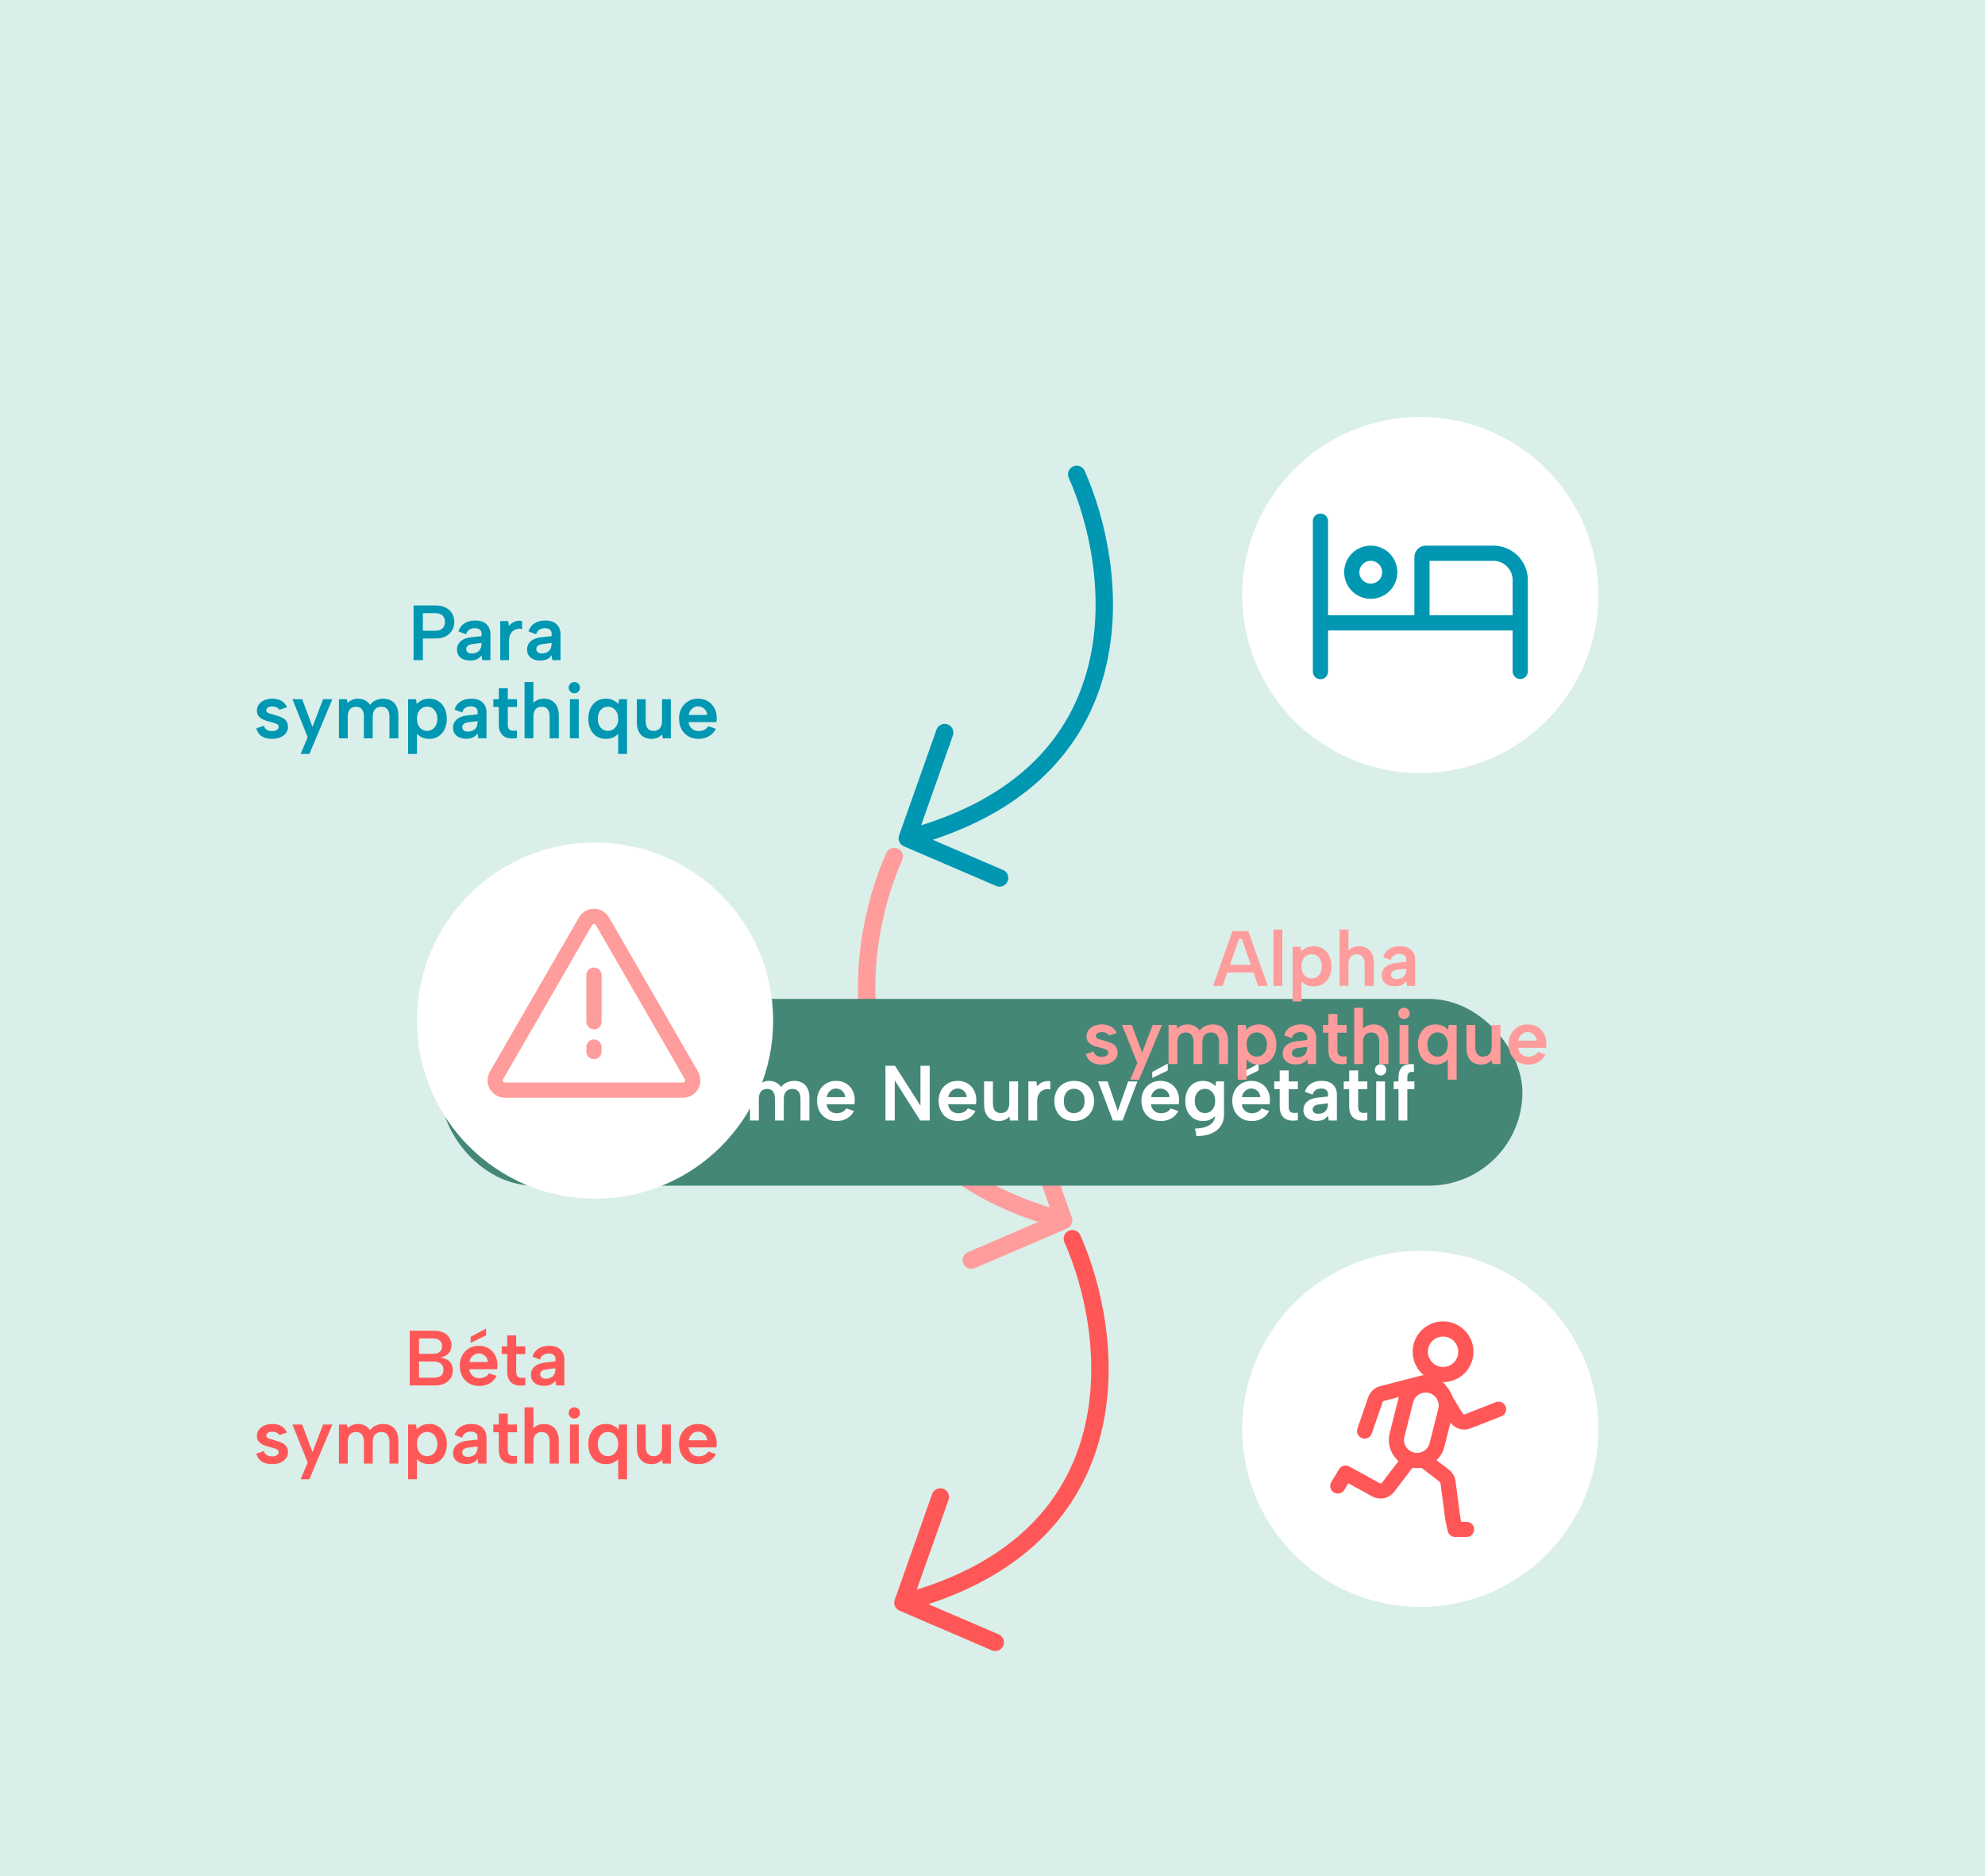 <svg width="457" height="432" viewBox="0 0 457 432" fill="none" xmlns="http://www.w3.org/2000/svg">
<rect width="457" height="432" fill="#DAEFE9"/>
<path d="M247.887 109.216C257.609 131.087 263.42 178.468 208.882 193.027M208.882 193.027L217.493 168.679M208.882 193.027L230.134 202.154" stroke="#0097B2" stroke-width="4" stroke-linecap="round"/>
<path d="M246.883 285.216C256.605 307.087 262.416 354.468 207.878 369.027M207.878 369.027L216.489 344.679M207.878 369.027L229.13 378.154" stroke="#FF5757" stroke-width="4" stroke-linecap="round"/>
<path d="M205.878 197.216C196.155 219.087 190.345 266.468 244.882 281.027M244.882 281.027L236.272 256.679M244.882 281.027L223.63 290.154" stroke="#FF9C9C" stroke-width="4" stroke-linecap="round"/>
<g filter="url(#filter0_dddd_3624_13635)">
<rect x="101.5" y="24" width="249" height="43" rx="21.5" fill="#458777"/>
<path d="M128.567 48.544C128.639 48.88 128.777 49.186 128.981 49.462C129.197 49.726 129.479 49.936 129.827 50.092C130.187 50.248 130.613 50.326 131.105 50.326C131.861 50.326 132.425 50.152 132.797 49.804C133.169 49.444 133.355 49.024 133.355 48.544C133.355 48.148 133.235 47.818 132.995 47.554C132.767 47.29 132.443 47.068 132.023 46.888C131.603 46.696 131.123 46.516 130.583 46.348C130.091 46.204 129.617 46.054 129.161 45.898C128.705 45.73 128.291 45.526 127.919 45.286C127.559 45.034 127.271 44.716 127.055 44.332C126.839 43.936 126.737 43.444 126.749 42.856C126.749 42.088 126.929 41.44 127.289 40.912C127.649 40.372 128.153 39.964 128.801 39.688C129.449 39.412 130.193 39.274 131.033 39.274C131.741 39.274 132.377 39.376 132.941 39.58C133.517 39.772 134.003 40.06 134.399 40.444C134.795 40.816 135.089 41.278 135.281 41.83L133.319 42.478C133.247 42.214 133.103 41.98 132.887 41.776C132.671 41.56 132.401 41.392 132.077 41.272C131.765 41.152 131.423 41.086 131.051 41.074C130.643 41.062 130.277 41.122 129.953 41.254C129.641 41.386 129.389 41.578 129.197 41.83C129.005 42.07 128.909 42.352 128.909 42.676C128.909 43.048 129.017 43.342 129.233 43.558C129.449 43.762 129.731 43.936 130.079 44.08C130.439 44.212 130.835 44.35 131.267 44.494C131.771 44.638 132.269 44.806 132.761 44.998C133.265 45.178 133.721 45.412 134.129 45.7C134.549 45.976 134.885 46.33 135.137 46.762C135.389 47.194 135.515 47.734 135.515 48.382C135.515 49.078 135.353 49.708 135.029 50.272C134.717 50.836 134.237 51.286 133.589 51.622C132.941 51.958 132.137 52.126 131.177 52.126C130.397 52.126 129.683 52.012 129.035 51.784C128.399 51.544 127.865 51.208 127.433 50.776C127.013 50.332 126.737 49.81 126.605 49.21L128.567 48.544ZM143.67 43H145.812L140.52 55.6H138.504L140.124 51.748L136.614 43H138.864L141.24 49.372L143.67 43ZM148.618 49.102C148.702 49.438 148.846 49.696 149.05 49.876C149.266 50.056 149.5 50.182 149.752 50.254C150.004 50.314 150.244 50.344 150.472 50.344C150.94 50.344 151.306 50.254 151.57 50.074C151.846 49.882 151.984 49.642 151.984 49.354C151.984 49.114 151.894 48.928 151.714 48.796C151.534 48.664 151.3 48.562 151.012 48.49C150.736 48.406 150.448 48.322 150.148 48.238C149.824 48.154 149.476 48.058 149.104 47.95C148.744 47.842 148.402 47.692 148.078 47.5C147.754 47.308 147.49 47.062 147.286 46.762C147.082 46.462 146.98 46.09 146.98 45.646C146.98 45.082 147.136 44.596 147.448 44.188C147.76 43.768 148.186 43.444 148.726 43.216C149.266 42.988 149.872 42.874 150.544 42.874C151.348 42.874 152.044 43.042 152.632 43.378C153.22 43.714 153.646 44.206 153.91 44.854L152.128 45.43C152.044 45.262 151.918 45.118 151.75 44.998C151.594 44.878 151.402 44.794 151.174 44.746C150.958 44.686 150.736 44.656 150.508 44.656C150.124 44.656 149.8 44.734 149.536 44.89C149.272 45.046 149.14 45.268 149.14 45.556C149.14 45.7 149.182 45.826 149.266 45.934C149.362 46.042 149.488 46.132 149.644 46.204C149.8 46.264 149.986 46.324 150.202 46.384C150.418 46.432 150.646 46.492 150.886 46.564C151.27 46.672 151.648 46.792 152.02 46.924C152.404 47.044 152.752 47.2 153.064 47.392C153.388 47.584 153.64 47.836 153.82 48.148C154.012 48.46 154.12 48.856 154.144 49.336C154.144 49.852 153.994 50.326 153.694 50.758C153.394 51.178 152.962 51.514 152.398 51.766C151.846 52.006 151.186 52.126 150.418 52.126C149.53 52.126 148.768 51.934 148.132 51.55C147.496 51.166 147.064 50.548 146.836 49.696L148.618 49.102ZM156.635 43V40.48H158.705V43H160.811V44.782H158.705V48.778C158.705 49.318 158.807 49.696 159.011 49.912C159.215 50.116 159.479 50.23 159.803 50.254C160.139 50.266 160.475 50.248 160.811 50.2V51.928C160.295 52.036 159.785 52.066 159.281 52.018C158.789 51.982 158.345 51.85 157.949 51.622C157.553 51.382 157.235 51.034 156.995 50.578C156.755 50.122 156.635 49.522 156.635 48.778V44.782H155.375V43H156.635ZM164.578 38.896L168.142 40.822V42.208L164.578 40.462V38.896ZM166.594 52.126C165.694 52.126 164.902 51.928 164.218 51.532C163.546 51.136 163.018 50.584 162.634 49.876C162.262 49.168 162.076 48.352 162.076 47.428C162.076 46.552 162.262 45.772 162.634 45.088C163.006 44.404 163.522 43.864 164.182 43.468C164.842 43.072 165.592 42.874 166.432 42.874C167.284 42.874 168.034 43.06 168.682 43.432C169.33 43.804 169.834 44.326 170.194 44.998C170.566 45.658 170.752 46.426 170.752 47.302C170.752 47.446 170.746 47.602 170.734 47.77C170.722 47.926 170.704 48.094 170.68 48.274H164.272C164.332 48.694 164.464 49.06 164.668 49.372C164.884 49.672 165.154 49.906 165.478 50.074C165.802 50.242 166.174 50.326 166.594 50.326C167.098 50.326 167.548 50.224 167.944 50.02C168.352 49.816 168.634 49.546 168.79 49.21L170.572 49.804C170.212 50.524 169.678 51.094 168.97 51.514C168.262 51.922 167.47 52.126 166.594 52.126ZM168.538 46.618C168.526 46.246 168.424 45.91 168.232 45.61C168.04 45.31 167.788 45.076 167.476 44.908C167.164 44.728 166.816 44.638 166.432 44.638C166.096 44.638 165.778 44.722 165.478 44.89C165.178 45.058 164.92 45.292 164.704 45.592C164.5 45.88 164.368 46.222 164.308 46.618H168.538ZM172.67 43H174.506L174.65 43.846C174.95 43.546 175.304 43.312 175.712 43.144C176.12 42.964 176.564 42.874 177.044 42.874C177.644 42.874 178.184 43 178.664 43.252C179.144 43.492 179.534 43.846 179.834 44.314C180.146 43.846 180.572 43.492 181.112 43.252C181.652 43 182.234 42.874 182.858 42.874C183.566 42.874 184.178 43.024 184.694 43.324C185.222 43.612 185.63 44.044 185.918 44.62C186.206 45.184 186.35 45.892 186.35 46.744V52H184.298V47.014C184.298 46.258 184.136 45.688 183.812 45.304C183.5 44.92 183.038 44.728 182.426 44.728C181.802 44.728 181.316 44.926 180.968 45.322C180.62 45.706 180.446 46.282 180.446 47.05V52H178.412V47.014C178.412 46.258 178.262 45.688 177.962 45.304C177.674 44.92 177.224 44.728 176.612 44.728C175.988 44.728 175.514 44.926 175.19 45.322C174.866 45.706 174.704 46.276 174.704 47.032V52H172.67V43ZM192.628 52.126C191.728 52.126 190.936 51.928 190.252 51.532C189.58 51.136 189.052 50.584 188.668 49.876C188.296 49.168 188.11 48.352 188.11 47.428C188.11 46.552 188.296 45.772 188.668 45.088C189.04 44.404 189.556 43.864 190.216 43.468C190.876 43.072 191.626 42.874 192.466 42.874C193.318 42.874 194.068 43.06 194.716 43.432C195.364 43.804 195.868 44.326 196.228 44.998C196.6 45.658 196.786 46.426 196.786 47.302C196.786 47.446 196.78 47.602 196.768 47.77C196.756 47.926 196.738 48.094 196.714 48.274H190.306C190.366 48.694 190.498 49.06 190.702 49.372C190.918 49.672 191.188 49.906 191.512 50.074C191.836 50.242 192.208 50.326 192.628 50.326C193.132 50.326 193.582 50.224 193.978 50.02C194.386 49.816 194.668 49.546 194.824 49.21L196.606 49.804C196.246 50.524 195.712 51.094 195.004 51.514C194.296 51.922 193.504 52.126 192.628 52.126ZM194.572 46.618C194.56 46.246 194.458 45.91 194.266 45.61C194.074 45.31 193.822 45.076 193.51 44.908C193.198 44.728 192.85 44.638 192.466 44.638C192.13 44.638 191.812 44.722 191.512 44.89C191.212 45.058 190.954 45.292 190.738 45.592C190.534 45.88 190.402 46.222 190.342 46.618H194.572ZM214.044 39.4V52H211.866L205.998 42.766V52H203.856V39.4H206.052L211.92 48.598V39.4H214.044ZM220.612 52.126C219.712 52.126 218.92 51.928 218.236 51.532C217.564 51.136 217.036 50.584 216.652 49.876C216.28 49.168 216.094 48.352 216.094 47.428C216.094 46.552 216.28 45.772 216.652 45.088C217.024 44.404 217.54 43.864 218.2 43.468C218.86 43.072 219.61 42.874 220.45 42.874C221.302 42.874 222.052 43.06 222.7 43.432C223.348 43.804 223.852 44.326 224.212 44.998C224.584 45.658 224.77 46.426 224.77 47.302C224.77 47.446 224.764 47.602 224.752 47.77C224.74 47.926 224.722 48.094 224.698 48.274H218.29C218.35 48.694 218.482 49.06 218.686 49.372C218.902 49.672 219.172 49.906 219.496 50.074C219.82 50.242 220.192 50.326 220.612 50.326C221.116 50.326 221.566 50.224 221.962 50.02C222.37 49.816 222.652 49.546 222.808 49.21L224.59 49.804C224.23 50.524 223.696 51.094 222.988 51.514C222.28 51.922 221.488 52.126 220.612 52.126ZM222.556 46.618C222.544 46.246 222.442 45.91 222.25 45.61C222.058 45.31 221.806 45.076 221.494 44.908C221.182 44.728 220.834 44.638 220.45 44.638C220.114 44.638 219.796 44.722 219.496 44.89C219.196 45.058 218.938 45.292 218.722 45.592C218.518 45.88 218.386 46.222 218.326 46.618H222.556ZM234.391 52H232.519L232.393 51.1C232.093 51.424 231.733 51.676 231.313 51.856C230.893 52.036 230.449 52.126 229.981 52.126C229.273 52.126 228.661 51.982 228.145 51.694C227.641 51.394 227.251 50.962 226.975 50.398C226.699 49.822 226.561 49.114 226.561 48.274V43H228.595V48.004C228.595 48.748 228.745 49.318 229.045 49.714C229.345 50.098 229.807 50.29 230.431 50.29C231.031 50.29 231.499 50.098 231.835 49.714C232.183 49.318 232.357 48.736 232.357 47.968V43H234.391V52ZM236.76 43H238.596L238.758 44.116C238.998 43.816 239.28 43.57 239.604 43.378C239.928 43.174 240.276 43.036 240.648 42.964C241.032 42.892 241.416 42.904 241.8 43V44.872C241.488 44.764 241.152 44.74 240.792 44.8C240.444 44.848 240.12 44.98 239.82 45.196C239.52 45.4 239.274 45.694 239.082 46.078C238.89 46.45 238.794 46.912 238.794 47.464V52H236.76V43ZM247.242 52.126C246.378 52.126 245.604 51.94 244.92 51.568C244.236 51.184 243.702 50.65 243.318 49.966C242.934 49.27 242.742 48.454 242.742 47.518C242.742 46.57 242.94 45.748 243.336 45.052C243.732 44.356 244.278 43.822 244.974 43.45C245.67 43.066 246.444 42.874 247.296 42.874C248.16 42.874 248.934 43.066 249.618 43.45C250.314 43.822 250.866 44.356 251.274 45.052C251.682 45.736 251.886 46.546 251.886 47.482C251.886 48.43 251.676 49.252 251.256 49.948C250.848 50.644 250.29 51.184 249.582 51.568C248.886 51.94 248.106 52.126 247.242 52.126ZM247.224 50.308C247.644 50.308 248.04 50.206 248.412 50.002C248.796 49.798 249.108 49.492 249.348 49.084C249.588 48.664 249.708 48.13 249.708 47.482C249.708 46.858 249.594 46.342 249.366 45.934C249.138 45.514 248.838 45.202 248.466 44.998C248.094 44.794 247.692 44.692 247.26 44.692C246.84 44.692 246.45 44.794 246.09 44.998C245.742 45.202 245.46 45.514 245.244 45.934C245.028 46.342 244.92 46.87 244.92 47.518C244.92 48.142 245.022 48.664 245.226 49.084C245.442 49.492 245.724 49.798 246.072 50.002C246.42 50.206 246.804 50.308 247.224 50.308ZM254.986 43L257.344 49.84L259.72 43H261.862L258.442 52H256.21L252.808 43H254.986ZM268.848 38.896V40.48L265.284 42.208V40.822L268.848 38.896ZM267.3 52.126C266.4 52.126 265.608 51.928 264.924 51.532C264.252 51.136 263.724 50.584 263.34 49.876C262.968 49.168 262.782 48.352 262.782 47.428C262.782 46.552 262.968 45.772 263.34 45.088C263.712 44.404 264.228 43.864 264.888 43.468C265.548 43.072 266.298 42.874 267.138 42.874C267.99 42.874 268.74 43.06 269.388 43.432C270.036 43.804 270.54 44.326 270.9 44.998C271.272 45.658 271.458 46.426 271.458 47.302C271.458 47.446 271.452 47.602 271.44 47.77C271.428 47.926 271.41 48.094 271.386 48.274H264.978C265.038 48.694 265.17 49.06 265.374 49.372C265.59 49.672 265.86 49.906 266.184 50.074C266.508 50.242 266.88 50.326 267.3 50.326C267.804 50.326 268.254 50.224 268.65 50.02C269.058 49.816 269.34 49.546 269.496 49.21L271.278 49.804C270.918 50.524 270.384 51.094 269.676 51.514C268.968 51.922 268.176 52.126 267.3 52.126ZM269.244 46.618C269.232 46.246 269.13 45.91 268.938 45.61C268.746 45.31 268.494 45.076 268.182 44.908C267.87 44.728 267.522 44.638 267.138 44.638C266.802 44.638 266.484 44.722 266.184 44.89C265.884 45.058 265.626 45.292 265.41 45.592C265.206 45.88 265.074 46.222 265.014 46.618H269.244ZM279.963 43H281.799V50.65C281.799 51.67 281.547 52.546 281.043 53.278C280.539 54.022 279.813 54.592 278.865 54.988C277.917 55.396 276.777 55.6 275.445 55.6L275.139 53.854C276.651 53.818 277.797 53.53 278.577 52.99C279.369 52.45 279.765 51.676 279.765 50.668V50.65H279.999C279.723 51.058 279.321 51.406 278.793 51.694C278.277 51.982 277.659 52.126 276.939 52.126C276.147 52.126 275.445 51.934 274.833 51.55C274.221 51.166 273.741 50.626 273.393 49.93C273.057 49.234 272.889 48.424 272.889 47.5C272.889 46.576 273.057 45.766 273.393 45.07C273.741 44.374 274.221 43.834 274.833 43.45C275.445 43.066 276.147 42.874 276.939 42.874C277.383 42.874 277.785 42.934 278.145 43.054C278.517 43.162 278.841 43.312 279.117 43.504C279.405 43.684 279.639 43.888 279.819 44.116L279.963 43ZM275.067 47.5C275.067 48.328 275.283 49 275.715 49.516C276.147 50.032 276.723 50.29 277.443 50.29C277.863 50.29 278.247 50.182 278.595 49.966C278.943 49.738 279.225 49.414 279.441 48.994C279.657 48.574 279.765 48.076 279.765 47.5C279.765 46.9 279.657 46.396 279.441 45.988C279.225 45.568 278.937 45.25 278.577 45.034C278.229 44.818 277.851 44.71 277.443 44.71C276.723 44.71 276.147 44.968 275.715 45.484C275.283 45.988 275.067 46.66 275.067 47.5ZM289.765 38.896V40.48L286.201 42.208V40.822L289.765 38.896ZM288.217 52.126C287.317 52.126 286.525 51.928 285.841 51.532C285.169 51.136 284.641 50.584 284.257 49.876C283.885 49.168 283.699 48.352 283.699 47.428C283.699 46.552 283.885 45.772 284.257 45.088C284.629 44.404 285.145 43.864 285.805 43.468C286.465 43.072 287.215 42.874 288.055 42.874C288.907 42.874 289.657 43.06 290.305 43.432C290.953 43.804 291.457 44.326 291.817 44.998C292.189 45.658 292.375 46.426 292.375 47.302C292.375 47.446 292.369 47.602 292.357 47.77C292.345 47.926 292.327 48.094 292.303 48.274H285.895C285.955 48.694 286.087 49.06 286.291 49.372C286.507 49.672 286.777 49.906 287.101 50.074C287.425 50.242 287.797 50.326 288.217 50.326C288.721 50.326 289.171 50.224 289.567 50.02C289.975 49.816 290.257 49.546 290.413 49.21L292.195 49.804C291.835 50.524 291.301 51.094 290.593 51.514C289.885 51.922 289.093 52.126 288.217 52.126ZM290.161 46.618C290.149 46.246 290.047 45.91 289.855 45.61C289.663 45.31 289.411 45.076 289.099 44.908C288.787 44.728 288.439 44.638 288.055 44.638C287.719 44.638 287.401 44.722 287.101 44.89C286.801 45.058 286.543 45.292 286.327 45.592C286.123 45.88 285.991 46.222 285.931 46.618H290.161ZM294.623 43V40.48H296.693V43H298.799V44.782H296.693V48.778C296.693 49.318 296.795 49.696 296.999 49.912C297.203 50.116 297.467 50.23 297.791 50.254C298.127 50.266 298.463 50.248 298.799 50.2V51.928C298.283 52.036 297.773 52.066 297.269 52.018C296.777 51.982 296.333 51.85 295.937 51.622C295.541 51.382 295.223 51.034 294.983 50.578C294.743 50.122 294.623 49.522 294.623 48.778V44.782H293.363V43H294.623ZM305.915 52L305.735 50.902C305.447 51.286 305.105 51.58 304.709 51.784C304.313 51.988 303.785 52.09 303.125 52.09C302.501 52.09 301.961 51.988 301.505 51.784C301.049 51.568 300.695 51.274 300.443 50.902C300.203 50.518 300.083 50.074 300.083 49.57C300.083 48.814 300.359 48.184 300.911 47.68C301.475 47.164 302.297 46.846 303.377 46.726L305.735 46.474V45.772C305.735 45.484 305.609 45.226 305.357 44.998C305.105 44.758 304.703 44.638 304.151 44.638C303.671 44.638 303.251 44.758 302.891 44.998C302.543 45.226 302.309 45.574 302.189 46.042L300.425 45.394C300.653 44.602 301.103 43.984 301.775 43.54C302.459 43.096 303.287 42.874 304.259 42.874C305.435 42.874 306.317 43.168 306.905 43.756C307.493 44.344 307.787 45.094 307.787 46.006V52H305.915ZM305.735 48.04L303.575 48.31C303.119 48.37 302.777 48.502 302.549 48.706C302.321 48.898 302.207 49.144 302.207 49.444C302.207 49.72 302.315 49.96 302.531 50.164C302.759 50.356 303.065 50.452 303.449 50.452C303.941 50.452 304.355 50.362 304.691 50.182C305.039 50.002 305.297 49.744 305.465 49.408C305.645 49.072 305.735 48.658 305.735 48.166V48.04ZM310.619 43V40.48H312.689V43H314.795V44.782H312.689V48.778C312.689 49.318 312.791 49.696 312.995 49.912C313.199 50.116 313.463 50.23 313.787 50.254C314.123 50.266 314.459 50.248 314.795 50.2V51.928C314.279 52.036 313.769 52.066 313.265 52.018C312.773 51.982 312.329 51.85 311.933 51.622C311.537 51.382 311.219 51.034 310.979 50.578C310.739 50.122 310.619 49.522 310.619 48.778V44.782H309.359V43H310.619ZM316.835 43H318.869V52H316.835V43ZM317.861 41.632C317.489 41.632 317.177 41.506 316.925 41.254C316.673 41.002 316.547 40.702 316.547 40.354C316.547 39.982 316.673 39.67 316.925 39.418C317.177 39.166 317.489 39.04 317.861 39.04C318.221 39.04 318.527 39.166 318.779 39.418C319.031 39.67 319.157 39.982 319.157 40.354C319.157 40.702 319.031 41.002 318.779 41.254C318.527 41.506 318.221 41.632 317.861 41.632ZM321.971 42.082C321.971 41.35 322.091 40.75 322.331 40.282C322.583 39.802 322.967 39.454 323.483 39.238C324.011 39.022 324.689 38.956 325.517 39.04V40.804C324.953 40.744 324.557 40.828 324.329 41.056C324.113 41.272 324.005 41.62 324.005 42.1V43H325.625V44.782H324.005V52H321.971V44.782H320.873V43H321.971V42.082Z" fill="white"/>
</g>
<path d="M100.149 145.232C100.677 145.232 101.103 145.154 101.427 144.998C101.763 144.83 102.015 144.596 102.183 144.296C102.351 143.984 102.435 143.618 102.435 143.198C102.435 142.562 102.249 142.07 101.877 141.722C101.505 141.362 100.929 141.182 100.149 141.182H97.359V145.232H100.149ZM104.595 143.198C104.595 143.654 104.517 144.104 104.361 144.548C104.205 144.992 103.953 145.406 103.605 145.79C103.257 146.162 102.795 146.462 102.219 146.69C101.655 146.906 100.965 147.014 100.149 147.014H97.359V152H95.217V139.4H100.149C101.157 139.4 101.985 139.574 102.633 139.922C103.293 140.258 103.785 140.72 104.109 141.308C104.433 141.884 104.595 142.514 104.595 143.198ZM111.038 152L110.858 150.902C110.57 151.286 110.228 151.58 109.832 151.784C109.436 151.988 108.908 152.09 108.248 152.09C107.624 152.09 107.084 151.988 106.628 151.784C106.172 151.568 105.818 151.274 105.566 150.902C105.326 150.518 105.206 150.074 105.206 149.57C105.206 148.814 105.482 148.184 106.034 147.68C106.598 147.164 107.42 146.846 108.5 146.726L110.858 146.474V145.772C110.858 145.484 110.732 145.226 110.48 144.998C110.228 144.758 109.826 144.638 109.274 144.638C108.794 144.638 108.374 144.758 108.014 144.998C107.666 145.226 107.432 145.574 107.312 146.042L105.548 145.394C105.776 144.602 106.226 143.984 106.898 143.54C107.582 143.096 108.41 142.874 109.382 142.874C110.558 142.874 111.44 143.168 112.028 143.756C112.616 144.344 112.91 145.094 112.91 146.006V152H111.038ZM110.858 148.04L108.698 148.31C108.242 148.37 107.9 148.502 107.672 148.706C107.444 148.898 107.33 149.144 107.33 149.444C107.33 149.72 107.438 149.96 107.654 150.164C107.882 150.356 108.188 150.452 108.572 150.452C109.064 150.452 109.478 150.362 109.814 150.182C110.162 150.002 110.42 149.744 110.588 149.408C110.768 149.072 110.858 148.658 110.858 148.166V148.04ZM115.166 143H117.002L117.164 144.116C117.404 143.816 117.686 143.57 118.01 143.378C118.334 143.174 118.682 143.036 119.054 142.964C119.438 142.892 119.822 142.904 120.206 143V144.872C119.894 144.764 119.558 144.74 119.198 144.8C118.85 144.848 118.526 144.98 118.226 145.196C117.926 145.4 117.68 145.694 117.488 146.078C117.296 146.45 117.2 146.912 117.2 147.464V152H115.166V143ZM127.174 152L126.994 150.902C126.706 151.286 126.364 151.58 125.968 151.784C125.572 151.988 125.044 152.09 124.384 152.09C123.76 152.09 123.22 151.988 122.764 151.784C122.308 151.568 121.954 151.274 121.702 150.902C121.462 150.518 121.342 150.074 121.342 149.57C121.342 148.814 121.618 148.184 122.17 147.68C122.734 147.164 123.556 146.846 124.636 146.726L126.994 146.474V145.772C126.994 145.484 126.868 145.226 126.616 144.998C126.364 144.758 125.962 144.638 125.41 144.638C124.93 144.638 124.51 144.758 124.15 144.998C123.802 145.226 123.568 145.574 123.448 146.042L121.684 145.394C121.912 144.602 122.362 143.984 123.034 143.54C123.718 143.096 124.546 142.874 125.518 142.874C126.694 142.874 127.576 143.168 128.164 143.756C128.752 144.344 129.046 145.094 129.046 146.006V152H127.174ZM126.994 148.04L124.834 148.31C124.378 148.37 124.036 148.502 123.808 148.706C123.58 148.898 123.466 149.144 123.466 149.444C123.466 149.72 123.574 149.96 123.79 150.164C124.018 150.356 124.324 150.452 124.708 150.452C125.2 150.452 125.614 150.362 125.95 150.182C126.298 150.002 126.556 149.744 126.724 149.408C126.904 149.072 126.994 148.658 126.994 148.166V148.04ZM60.783 167.102C60.867 167.438 61.011 167.696 61.215 167.876C61.431 168.056 61.665 168.182 61.917 168.254C62.169 168.314 62.409 168.344 62.637 168.344C63.105 168.344 63.471 168.254 63.735 168.074C64.011 167.882 64.149 167.642 64.149 167.354C64.149 167.114 64.059 166.928 63.879 166.796C63.699 166.664 63.465 166.562 63.177 166.49C62.901 166.406 62.613 166.322 62.313 166.238C61.989 166.154 61.641 166.058 61.269 165.95C60.909 165.842 60.567 165.692 60.243 165.5C59.919 165.308 59.655 165.062 59.451 164.762C59.247 164.462 59.145 164.09 59.145 163.646C59.145 163.082 59.301 162.596 59.613 162.188C59.925 161.768 60.351 161.444 60.891 161.216C61.431 160.988 62.037 160.874 62.709 160.874C63.513 160.874 64.209 161.042 64.797 161.378C65.385 161.714 65.811 162.206 66.075 162.854L64.293 163.43C64.209 163.262 64.083 163.118 63.915 162.998C63.759 162.878 63.567 162.794 63.339 162.746C63.123 162.686 62.901 162.656 62.673 162.656C62.289 162.656 61.965 162.734 61.701 162.89C61.437 163.046 61.305 163.268 61.305 163.556C61.305 163.7 61.347 163.826 61.431 163.934C61.527 164.042 61.653 164.132 61.809 164.204C61.965 164.264 62.151 164.324 62.367 164.384C62.583 164.432 62.811 164.492 63.051 164.564C63.435 164.672 63.813 164.792 64.185 164.924C64.569 165.044 64.917 165.2 65.229 165.392C65.553 165.584 65.805 165.836 65.985 166.148C66.177 166.46 66.285 166.856 66.309 167.336C66.309 167.852 66.159 168.326 65.859 168.758C65.559 169.178 65.127 169.514 64.563 169.766C64.011 170.006 63.351 170.126 62.583 170.126C61.695 170.126 60.933 169.934 60.297 169.55C59.661 169.166 59.229 168.548 59.001 167.696L60.783 167.102ZM74.38 161H76.522L71.23 173.6H69.214L70.834 169.748L67.324 161H69.574L71.95 167.372L74.38 161ZM78.032 161H79.868L80.012 161.846C80.312 161.546 80.666 161.312 81.074 161.144C81.482 160.964 81.926 160.874 82.406 160.874C83.006 160.874 83.546 161 84.026 161.252C84.506 161.492 84.896 161.846 85.196 162.314C85.508 161.846 85.934 161.492 86.474 161.252C87.014 161 87.596 160.874 88.22 160.874C88.928 160.874 89.54 161.024 90.056 161.324C90.584 161.612 90.992 162.044 91.28 162.62C91.568 163.184 91.712 163.892 91.712 164.744V170H89.66V165.014C89.66 164.258 89.498 163.688 89.174 163.304C88.862 162.92 88.4 162.728 87.788 162.728C87.164 162.728 86.678 162.926 86.33 163.322C85.982 163.706 85.808 164.282 85.808 165.05V170H83.774V165.014C83.774 164.258 83.624 163.688 83.324 163.304C83.036 162.92 82.586 162.728 81.974 162.728C81.35 162.728 80.876 162.926 80.552 163.322C80.228 163.706 80.066 164.276 80.066 165.032V170H78.032V161ZM95.758 168.668L95.992 168.614V173.6H93.958V161H95.794L95.938 162.116C96.238 161.768 96.628 161.474 97.108 161.234C97.588 160.994 98.17 160.874 98.854 160.874C99.634 160.874 100.324 161.066 100.924 161.45C101.536 161.834 102.01 162.374 102.346 163.07C102.694 163.754 102.868 164.564 102.868 165.5C102.868 166.424 102.694 167.234 102.346 167.93C102.01 168.626 101.542 169.166 100.942 169.55C100.342 169.934 99.646 170.126 98.854 170.126C98.134 170.126 97.51 169.988 96.982 169.712C96.454 169.424 96.046 169.076 95.758 168.668ZM100.69 165.5C100.69 164.672 100.468 164 100.024 163.484C99.592 162.968 99.034 162.71 98.35 162.71C97.918 162.71 97.522 162.818 97.162 163.034C96.814 163.25 96.532 163.562 96.316 163.97C96.1 164.378 95.992 164.888 95.992 165.5C95.992 166.1 96.1 166.61 96.316 167.03C96.532 167.438 96.814 167.75 97.162 167.966C97.522 168.182 97.918 168.29 98.35 168.29C99.034 168.29 99.592 168.032 100.024 167.516C100.468 167 100.69 166.328 100.69 165.5ZM110.133 170L109.953 168.902C109.665 169.286 109.323 169.58 108.927 169.784C108.531 169.988 108.003 170.09 107.343 170.09C106.719 170.09 106.179 169.988 105.723 169.784C105.267 169.568 104.913 169.274 104.661 168.902C104.421 168.518 104.301 168.074 104.301 167.57C104.301 166.814 104.577 166.184 105.129 165.68C105.693 165.164 106.515 164.846 107.595 164.726L109.953 164.474V163.772C109.953 163.484 109.827 163.226 109.575 162.998C109.323 162.758 108.921 162.638 108.369 162.638C107.889 162.638 107.469 162.758 107.109 162.998C106.761 163.226 106.527 163.574 106.407 164.042L104.643 163.394C104.871 162.602 105.321 161.984 105.993 161.54C106.677 161.096 107.505 160.874 108.477 160.874C109.653 160.874 110.535 161.168 111.123 161.756C111.711 162.344 112.005 163.094 112.005 164.006V170H110.133ZM109.953 166.04L107.793 166.31C107.337 166.37 106.995 166.502 106.767 166.706C106.539 166.898 106.425 167.144 106.425 167.444C106.425 167.72 106.533 167.96 106.749 168.164C106.977 168.356 107.283 168.452 107.667 168.452C108.159 168.452 108.573 168.362 108.909 168.182C109.257 168.002 109.515 167.744 109.683 167.408C109.863 167.072 109.953 166.658 109.953 166.166V166.04ZM114.837 161V158.48H116.907V161H119.013V162.782H116.907V166.778C116.907 167.318 117.009 167.696 117.213 167.912C117.417 168.116 117.681 168.23 118.005 168.254C118.341 168.266 118.677 168.248 119.013 168.2V169.928C118.497 170.036 117.987 170.066 117.483 170.018C116.991 169.982 116.547 169.85 116.151 169.622C115.755 169.382 115.437 169.034 115.197 168.578C114.957 168.122 114.837 167.522 114.837 166.778V162.782H113.577V161H114.837ZM120.765 157.04H122.799V161.828C123.087 161.54 123.441 161.312 123.861 161.144C124.281 160.964 124.749 160.874 125.265 160.874C125.937 160.874 126.525 161.024 127.029 161.324C127.545 161.612 127.941 162.044 128.217 162.62C128.505 163.184 128.649 163.892 128.649 164.744V170H126.543V165.014C126.543 164.258 126.387 163.688 126.075 163.304C125.775 162.92 125.319 162.728 124.707 162.728C124.083 162.728 123.609 162.926 123.285 163.322C122.961 163.718 122.799 164.294 122.799 165.05V170H120.765V157.04ZM131.213 161H133.247V170H131.213V161ZM132.239 159.632C131.867 159.632 131.555 159.506 131.303 159.254C131.051 159.002 130.925 158.702 130.925 158.354C130.925 157.982 131.051 157.67 131.303 157.418C131.555 157.166 131.867 157.04 132.239 157.04C132.599 157.04 132.905 157.166 133.157 157.418C133.409 157.67 133.535 157.982 133.535 158.354C133.535 158.702 133.409 159.002 133.157 159.254C132.905 159.506 132.599 159.632 132.239 159.632ZM142.559 168.668C142.271 169.076 141.863 169.424 141.335 169.712C140.807 169.988 140.189 170.126 139.481 170.126C138.677 170.126 137.969 169.934 137.357 169.55C136.757 169.166 136.289 168.626 135.953 167.93C135.617 167.234 135.449 166.424 135.449 165.5C135.449 164.564 135.617 163.754 135.953 163.07C136.289 162.374 136.757 161.834 137.357 161.45C137.969 161.066 138.677 160.874 139.481 160.874C140.141 160.874 140.711 160.994 141.191 161.234C141.671 161.474 142.067 161.768 142.379 162.116L142.523 161H144.359V173.6H142.325V168.614L142.559 168.668ZM137.627 165.5C137.627 166.328 137.843 167 138.275 167.516C138.707 168.032 139.271 168.29 139.967 168.29C140.387 168.29 140.771 168.182 141.119 167.966C141.479 167.75 141.767 167.438 141.983 167.03C142.211 166.61 142.325 166.1 142.325 165.5C142.325 164.888 142.211 164.378 141.983 163.97C141.767 163.562 141.479 163.25 141.119 163.034C140.771 162.818 140.387 162.71 139.967 162.71C139.271 162.71 138.707 162.968 138.275 163.484C137.843 164 137.627 164.672 137.627 165.5ZM154.449 170H152.577L152.451 169.1C152.151 169.424 151.791 169.676 151.371 169.856C150.951 170.036 150.507 170.126 150.039 170.126C149.331 170.126 148.719 169.982 148.203 169.694C147.699 169.394 147.309 168.962 147.033 168.398C146.757 167.822 146.619 167.114 146.619 166.274V161H148.653V166.004C148.653 166.748 148.803 167.318 149.103 167.714C149.403 168.098 149.865 168.29 150.489 168.29C151.089 168.29 151.557 168.098 151.893 167.714C152.241 167.318 152.415 166.736 152.415 165.968V161H154.449V170ZM160.849 170.126C159.949 170.126 159.157 169.928 158.473 169.532C157.801 169.136 157.273 168.584 156.889 167.876C156.517 167.168 156.331 166.352 156.331 165.428C156.331 164.552 156.517 163.772 156.889 163.088C157.261 162.404 157.777 161.864 158.437 161.468C159.097 161.072 159.847 160.874 160.687 160.874C161.539 160.874 162.289 161.06 162.937 161.432C163.585 161.804 164.089 162.326 164.449 162.998C164.821 163.658 165.007 164.426 165.007 165.302C165.007 165.446 165.001 165.602 164.989 165.77C164.977 165.926 164.959 166.094 164.935 166.274H158.527C158.587 166.694 158.719 167.06 158.923 167.372C159.139 167.672 159.409 167.906 159.733 168.074C160.057 168.242 160.429 168.326 160.849 168.326C161.353 168.326 161.803 168.224 162.199 168.02C162.607 167.816 162.889 167.546 163.045 167.21L164.827 167.804C164.467 168.524 163.933 169.094 163.225 169.514C162.517 169.922 161.725 170.126 160.849 170.126ZM162.793 164.618C162.781 164.246 162.679 163.91 162.487 163.61C162.295 163.31 162.043 163.076 161.731 162.908C161.419 162.728 161.071 162.638 160.687 162.638C160.351 162.638 160.033 162.722 159.733 162.89C159.433 163.058 159.175 163.292 158.959 163.592C158.755 163.88 158.623 164.222 158.563 164.618H162.793Z" fill="#0097B2"/>
<path d="M285.906 216.182H285.258L281.478 227H279.282L283.746 214.4H287.382L291.864 227H289.668L285.906 216.182ZM281.73 222.158H289.074V223.922H281.73V222.158ZM293.193 214.04H295.227V227H293.193V214.04ZM299.405 225.668L299.639 225.614V230.6H297.605V218H299.441L299.585 219.116C299.885 218.768 300.275 218.474 300.755 218.234C301.235 217.994 301.817 217.874 302.501 217.874C303.281 217.874 303.971 218.066 304.571 218.45C305.183 218.834 305.657 219.374 305.993 220.07C306.341 220.754 306.515 221.564 306.515 222.5C306.515 223.424 306.341 224.234 305.993 224.93C305.657 225.626 305.189 226.166 304.589 226.55C303.989 226.934 303.293 227.126 302.501 227.126C301.781 227.126 301.157 226.988 300.629 226.712C300.101 226.424 299.693 226.076 299.405 225.668ZM304.337 222.5C304.337 221.672 304.115 221 303.671 220.484C303.239 219.968 302.681 219.71 301.997 219.71C301.565 219.71 301.169 219.818 300.809 220.034C300.461 220.25 300.179 220.562 299.963 220.97C299.747 221.378 299.639 221.888 299.639 222.5C299.639 223.1 299.747 223.61 299.963 224.03C300.179 224.438 300.461 224.75 300.809 224.966C301.169 225.182 301.565 225.29 301.997 225.29C302.681 225.29 303.239 225.032 303.671 224.516C304.115 224 304.337 223.328 304.337 222.5ZM308.416 214.04H310.45V218.828C310.738 218.54 311.092 218.312 311.512 218.144C311.932 217.964 312.4 217.874 312.916 217.874C313.588 217.874 314.176 218.024 314.68 218.324C315.196 218.612 315.592 219.044 315.868 219.62C316.156 220.184 316.3 220.892 316.3 221.744V227H314.194V222.014C314.194 221.258 314.038 220.688 313.726 220.304C313.426 219.92 312.97 219.728 312.358 219.728C311.734 219.728 311.26 219.926 310.936 220.322C310.612 220.718 310.45 221.294 310.45 222.05V227H308.416V214.04ZM323.94 227L323.76 225.902C323.472 226.286 323.13 226.58 322.734 226.784C322.338 226.988 321.81 227.09 321.15 227.09C320.526 227.09 319.986 226.988 319.53 226.784C319.074 226.568 318.72 226.274 318.468 225.902C318.228 225.518 318.108 225.074 318.108 224.57C318.108 223.814 318.384 223.184 318.936 222.68C319.5 222.164 320.322 221.846 321.402 221.726L323.76 221.474V220.772C323.76 220.484 323.634 220.226 323.382 219.998C323.13 219.758 322.728 219.638 322.176 219.638C321.696 219.638 321.276 219.758 320.916 219.998C320.568 220.226 320.334 220.574 320.214 221.042L318.45 220.394C318.678 219.602 319.128 218.984 319.8 218.54C320.484 218.096 321.312 217.874 322.284 217.874C323.46 217.874 324.342 218.168 324.93 218.756C325.518 219.344 325.812 220.094 325.812 221.006V227H323.94ZM323.76 223.04L321.6 223.31C321.144 223.37 320.802 223.502 320.574 223.706C320.346 223.898 320.232 224.144 320.232 224.444C320.232 224.72 320.34 224.96 320.556 225.164C320.784 225.356 321.09 225.452 321.474 225.452C321.966 225.452 322.38 225.362 322.716 225.182C323.064 225.002 323.322 224.744 323.49 224.408C323.67 224.072 323.76 223.658 323.76 223.166V223.04ZM251.783 242.102C251.867 242.438 252.011 242.696 252.215 242.876C252.431 243.056 252.665 243.182 252.917 243.254C253.169 243.314 253.409 243.344 253.637 243.344C254.105 243.344 254.471 243.254 254.735 243.074C255.011 242.882 255.149 242.642 255.149 242.354C255.149 242.114 255.059 241.928 254.879 241.796C254.699 241.664 254.465 241.562 254.177 241.49C253.901 241.406 253.613 241.322 253.313 241.238C252.989 241.154 252.641 241.058 252.269 240.95C251.909 240.842 251.567 240.692 251.243 240.5C250.919 240.308 250.655 240.062 250.451 239.762C250.247 239.462 250.145 239.09 250.145 238.646C250.145 238.082 250.301 237.596 250.613 237.188C250.925 236.768 251.351 236.444 251.891 236.216C252.431 235.988 253.037 235.874 253.709 235.874C254.513 235.874 255.209 236.042 255.797 236.378C256.385 236.714 256.811 237.206 257.075 237.854L255.293 238.43C255.209 238.262 255.083 238.118 254.915 237.998C254.759 237.878 254.567 237.794 254.339 237.746C254.123 237.686 253.901 237.656 253.673 237.656C253.289 237.656 252.965 237.734 252.701 237.89C252.437 238.046 252.305 238.268 252.305 238.556C252.305 238.7 252.347 238.826 252.431 238.934C252.527 239.042 252.653 239.132 252.809 239.204C252.965 239.264 253.151 239.324 253.367 239.384C253.583 239.432 253.811 239.492 254.051 239.564C254.435 239.672 254.813 239.792 255.185 239.924C255.569 240.044 255.917 240.2 256.229 240.392C256.553 240.584 256.805 240.836 256.985 241.148C257.177 241.46 257.285 241.856 257.309 242.336C257.309 242.852 257.159 243.326 256.859 243.758C256.559 244.178 256.127 244.514 255.563 244.766C255.011 245.006 254.351 245.126 253.583 245.126C252.695 245.126 251.933 244.934 251.297 244.55C250.661 244.166 250.229 243.548 250.001 242.696L251.783 242.102ZM265.38 236H267.522L262.23 248.6H260.214L261.834 244.748L258.324 236H260.574L262.95 242.372L265.38 236ZM269.032 236H270.868L271.012 236.846C271.312 236.546 271.666 236.312 272.074 236.144C272.482 235.964 272.926 235.874 273.406 235.874C274.006 235.874 274.546 236 275.026 236.252C275.506 236.492 275.896 236.846 276.196 237.314C276.508 236.846 276.934 236.492 277.474 236.252C278.014 236 278.596 235.874 279.22 235.874C279.928 235.874 280.54 236.024 281.056 236.324C281.584 236.612 281.992 237.044 282.28 237.62C282.568 238.184 282.712 238.892 282.712 239.744V245H280.66V240.014C280.66 239.258 280.498 238.688 280.174 238.304C279.862 237.92 279.4 237.728 278.788 237.728C278.164 237.728 277.678 237.926 277.33 238.322C276.982 238.706 276.808 239.282 276.808 240.05V245H274.774V240.014C274.774 239.258 274.624 238.688 274.324 238.304C274.036 237.92 273.586 237.728 272.974 237.728C272.35 237.728 271.876 237.926 271.552 238.322C271.228 238.706 271.066 239.276 271.066 240.032V245H269.032V236ZM286.758 243.668L286.992 243.614V248.6H284.958V236H286.794L286.938 237.116C287.238 236.768 287.628 236.474 288.108 236.234C288.588 235.994 289.17 235.874 289.854 235.874C290.634 235.874 291.324 236.066 291.924 236.45C292.536 236.834 293.01 237.374 293.346 238.07C293.694 238.754 293.868 239.564 293.868 240.5C293.868 241.424 293.694 242.234 293.346 242.93C293.01 243.626 292.542 244.166 291.942 244.55C291.342 244.934 290.646 245.126 289.854 245.126C289.134 245.126 288.51 244.988 287.982 244.712C287.454 244.424 287.046 244.076 286.758 243.668ZM291.69 240.5C291.69 239.672 291.468 239 291.024 238.484C290.592 237.968 290.034 237.71 289.35 237.71C288.918 237.71 288.522 237.818 288.162 238.034C287.814 238.25 287.532 238.562 287.316 238.97C287.1 239.378 286.992 239.888 286.992 240.5C286.992 241.1 287.1 241.61 287.316 242.03C287.532 242.438 287.814 242.75 288.162 242.966C288.522 243.182 288.918 243.29 289.35 243.29C290.034 243.29 290.592 243.032 291.024 242.516C291.468 242 291.69 241.328 291.69 240.5ZM301.133 245L300.953 243.902C300.665 244.286 300.323 244.58 299.927 244.784C299.531 244.988 299.003 245.09 298.343 245.09C297.719 245.09 297.179 244.988 296.723 244.784C296.267 244.568 295.913 244.274 295.661 243.902C295.421 243.518 295.301 243.074 295.301 242.57C295.301 241.814 295.577 241.184 296.129 240.68C296.693 240.164 297.515 239.846 298.595 239.726L300.953 239.474V238.772C300.953 238.484 300.827 238.226 300.575 237.998C300.323 237.758 299.921 237.638 299.369 237.638C298.889 237.638 298.469 237.758 298.109 237.998C297.761 238.226 297.527 238.574 297.407 239.042L295.643 238.394C295.871 237.602 296.321 236.984 296.993 236.54C297.677 236.096 298.505 235.874 299.477 235.874C300.653 235.874 301.535 236.168 302.123 236.756C302.711 237.344 303.005 238.094 303.005 239.006V245H301.133ZM300.953 241.04L298.793 241.31C298.337 241.37 297.995 241.502 297.767 241.706C297.539 241.898 297.425 242.144 297.425 242.444C297.425 242.72 297.533 242.96 297.749 243.164C297.977 243.356 298.283 243.452 298.667 243.452C299.159 243.452 299.573 243.362 299.909 243.182C300.257 243.002 300.515 242.744 300.683 242.408C300.863 242.072 300.953 241.658 300.953 241.166V241.04ZM305.837 236V233.48H307.907V236H310.013V237.782H307.907V241.778C307.907 242.318 308.009 242.696 308.213 242.912C308.417 243.116 308.681 243.23 309.005 243.254C309.341 243.266 309.677 243.248 310.013 243.2V244.928C309.497 245.036 308.987 245.066 308.483 245.018C307.991 244.982 307.547 244.85 307.151 244.622C306.755 244.382 306.437 244.034 306.197 243.578C305.957 243.122 305.837 242.522 305.837 241.778V237.782H304.577V236H305.837ZM311.765 232.04H313.799V236.828C314.087 236.54 314.441 236.312 314.861 236.144C315.281 235.964 315.749 235.874 316.265 235.874C316.937 235.874 317.525 236.024 318.029 236.324C318.545 236.612 318.941 237.044 319.217 237.62C319.505 238.184 319.649 238.892 319.649 239.744V245H317.543V240.014C317.543 239.258 317.387 238.688 317.075 238.304C316.775 237.92 316.319 237.728 315.707 237.728C315.083 237.728 314.609 237.926 314.285 238.322C313.961 238.718 313.799 239.294 313.799 240.05V245H311.765V232.04ZM322.213 236H324.247V245H322.213V236ZM323.239 234.632C322.867 234.632 322.555 234.506 322.303 234.254C322.051 234.002 321.925 233.702 321.925 233.354C321.925 232.982 322.051 232.67 322.303 232.418C322.555 232.166 322.867 232.04 323.239 232.04C323.599 232.04 323.905 232.166 324.157 232.418C324.409 232.67 324.535 232.982 324.535 233.354C324.535 233.702 324.409 234.002 324.157 234.254C323.905 234.506 323.599 234.632 323.239 234.632ZM333.559 243.668C333.271 244.076 332.863 244.424 332.335 244.712C331.807 244.988 331.189 245.126 330.481 245.126C329.677 245.126 328.969 244.934 328.357 244.55C327.757 244.166 327.289 243.626 326.953 242.93C326.617 242.234 326.449 241.424 326.449 240.5C326.449 239.564 326.617 238.754 326.953 238.07C327.289 237.374 327.757 236.834 328.357 236.45C328.969 236.066 329.677 235.874 330.481 235.874C331.141 235.874 331.711 235.994 332.191 236.234C332.671 236.474 333.067 236.768 333.379 237.116L333.523 236H335.359V248.6H333.325V243.614L333.559 243.668ZM328.627 240.5C328.627 241.328 328.843 242 329.275 242.516C329.707 243.032 330.271 243.29 330.967 243.29C331.387 243.29 331.771 243.182 332.119 242.966C332.479 242.75 332.767 242.438 332.983 242.03C333.211 241.61 333.325 241.1 333.325 240.5C333.325 239.888 333.211 239.378 332.983 238.97C332.767 238.562 332.479 238.25 332.119 238.034C331.771 237.818 331.387 237.71 330.967 237.71C330.271 237.71 329.707 237.968 329.275 238.484C328.843 239 328.627 239.672 328.627 240.5ZM345.449 245H343.577L343.451 244.1C343.151 244.424 342.791 244.676 342.371 244.856C341.951 245.036 341.507 245.126 341.039 245.126C340.331 245.126 339.719 244.982 339.203 244.694C338.699 244.394 338.309 243.962 338.033 243.398C337.757 242.822 337.619 242.114 337.619 241.274V236H339.653V241.004C339.653 241.748 339.803 242.318 340.103 242.714C340.403 243.098 340.865 243.29 341.489 243.29C342.089 243.29 342.557 243.098 342.893 242.714C343.241 242.318 343.415 241.736 343.415 240.968V236H345.449V245ZM351.849 245.126C350.949 245.126 350.157 244.928 349.473 244.532C348.801 244.136 348.273 243.584 347.889 242.876C347.517 242.168 347.331 241.352 347.331 240.428C347.331 239.552 347.517 238.772 347.889 238.088C348.261 237.404 348.777 236.864 349.437 236.468C350.097 236.072 350.847 235.874 351.687 235.874C352.539 235.874 353.289 236.06 353.937 236.432C354.585 236.804 355.089 237.326 355.449 237.998C355.821 238.658 356.007 239.426 356.007 240.302C356.007 240.446 356.001 240.602 355.989 240.77C355.977 240.926 355.959 241.094 355.935 241.274H349.527C349.587 241.694 349.719 242.06 349.923 242.372C350.139 242.672 350.409 242.906 350.733 243.074C351.057 243.242 351.429 243.326 351.849 243.326C352.353 243.326 352.803 243.224 353.199 243.02C353.607 242.816 353.889 242.546 354.045 242.21L355.827 242.804C355.467 243.524 354.933 244.094 354.225 244.514C353.517 244.922 352.725 245.126 351.849 245.126ZM353.793 239.618C353.781 239.246 353.679 238.91 353.487 238.61C353.295 238.31 353.043 238.076 352.731 237.908C352.419 237.728 352.071 237.638 351.687 237.638C351.351 237.638 351.033 237.722 350.733 237.89C350.433 238.058 350.175 238.292 349.959 238.592C349.755 238.88 349.623 239.222 349.563 239.618H353.793Z" fill="#FF9C9C"/>
<path d="M101.782 309.964C101.782 309.4 101.596 308.962 101.224 308.65C100.864 308.338 100.354 308.182 99.694 308.182H96.472V311.728H99.694C100.354 311.728 100.864 311.578 101.224 311.278C101.596 310.966 101.782 310.528 101.782 309.964ZM94.33 319V306.4H99.91C100.798 306.4 101.536 306.55 102.124 306.85C102.724 307.15 103.174 307.552 103.474 308.056C103.786 308.548 103.942 309.094 103.942 309.694C103.942 310.246 103.84 310.714 103.636 311.098C103.432 311.482 103.156 311.788 102.808 312.016C102.46 312.244 102.07 312.406 101.638 312.502V312.646C102.154 312.718 102.61 312.868 103.006 313.096C103.402 313.324 103.708 313.648 103.924 314.068C104.14 314.488 104.248 315.01 104.248 315.634C104.248 316.27 104.08 316.846 103.744 317.362C103.42 317.866 102.952 318.268 102.34 318.568C101.728 318.856 100.996 319 100.144 319H94.33ZM96.472 317.218H99.928C100.612 317.218 101.146 317.062 101.53 316.75C101.914 316.438 102.106 315.988 102.106 315.4C102.106 314.776 101.896 314.302 101.476 313.978C101.068 313.654 100.528 313.492 99.856 313.492H96.472V317.218ZM111.913 305.896V307.48L108.349 309.208V307.822L111.913 305.896ZM110.365 319.126C109.465 319.126 108.673 318.928 107.989 318.532C107.317 318.136 106.789 317.584 106.405 316.876C106.033 316.168 105.847 315.352 105.847 314.428C105.847 313.552 106.033 312.772 106.405 312.088C106.777 311.404 107.293 310.864 107.953 310.468C108.613 310.072 109.363 309.874 110.203 309.874C111.055 309.874 111.805 310.06 112.453 310.432C113.101 310.804 113.605 311.326 113.965 311.998C114.337 312.658 114.523 313.426 114.523 314.302C114.523 314.446 114.517 314.602 114.505 314.77C114.493 314.926 114.475 315.094 114.451 315.274H108.043C108.103 315.694 108.235 316.06 108.439 316.372C108.655 316.672 108.925 316.906 109.249 317.074C109.573 317.242 109.945 317.326 110.365 317.326C110.869 317.326 111.319 317.224 111.715 317.02C112.123 316.816 112.405 316.546 112.561 316.21L114.343 316.804C113.983 317.524 113.449 318.094 112.741 318.514C112.033 318.922 111.241 319.126 110.365 319.126ZM112.309 313.618C112.297 313.246 112.195 312.91 112.003 312.61C111.811 312.31 111.559 312.076 111.247 311.908C110.935 311.728 110.587 311.638 110.203 311.638C109.867 311.638 109.549 311.722 109.249 311.89C108.949 312.058 108.691 312.292 108.475 312.592C108.271 312.88 108.139 313.222 108.079 313.618H112.309ZM116.77 310V307.48H118.84V310H120.946V311.782H118.84V315.778C118.84 316.318 118.942 316.696 119.146 316.912C119.35 317.116 119.614 317.23 119.938 317.254C120.274 317.266 120.61 317.248 120.946 317.2V318.928C120.43 319.036 119.92 319.066 119.416 319.018C118.924 318.982 118.48 318.85 118.084 318.622C117.688 318.382 117.37 318.034 117.13 317.578C116.89 317.122 116.77 316.522 116.77 315.778V311.782H115.51V310H116.77ZM128.062 319L127.882 317.902C127.594 318.286 127.252 318.58 126.856 318.784C126.46 318.988 125.932 319.09 125.272 319.09C124.648 319.09 124.108 318.988 123.652 318.784C123.196 318.568 122.842 318.274 122.59 317.902C122.35 317.518 122.23 317.074 122.23 316.57C122.23 315.814 122.506 315.184 123.058 314.68C123.622 314.164 124.444 313.846 125.524 313.726L127.882 313.474V312.772C127.882 312.484 127.756 312.226 127.504 311.998C127.252 311.758 126.85 311.638 126.298 311.638C125.818 311.638 125.398 311.758 125.038 311.998C124.69 312.226 124.456 312.574 124.336 313.042L122.572 312.394C122.8 311.602 123.25 310.984 123.922 310.54C124.606 310.096 125.434 309.874 126.406 309.874C127.582 309.874 128.464 310.168 129.052 310.756C129.64 311.344 129.934 312.094 129.934 313.006V319H128.062ZM127.882 315.04L125.722 315.31C125.266 315.37 124.924 315.502 124.696 315.706C124.468 315.898 124.354 316.144 124.354 316.444C124.354 316.72 124.462 316.96 124.678 317.164C124.906 317.356 125.212 317.452 125.596 317.452C126.088 317.452 126.502 317.362 126.838 317.182C127.186 317.002 127.444 316.744 127.612 316.408C127.792 316.072 127.882 315.658 127.882 315.166V315.04ZM60.783 334.102C60.867 334.438 61.011 334.696 61.215 334.876C61.431 335.056 61.665 335.182 61.917 335.254C62.169 335.314 62.409 335.344 62.637 335.344C63.105 335.344 63.471 335.254 63.735 335.074C64.011 334.882 64.149 334.642 64.149 334.354C64.149 334.114 64.059 333.928 63.879 333.796C63.699 333.664 63.465 333.562 63.177 333.49C62.901 333.406 62.613 333.322 62.313 333.238C61.989 333.154 61.641 333.058 61.269 332.95C60.909 332.842 60.567 332.692 60.243 332.5C59.919 332.308 59.655 332.062 59.451 331.762C59.247 331.462 59.145 331.09 59.145 330.646C59.145 330.082 59.301 329.596 59.613 329.188C59.925 328.768 60.351 328.444 60.891 328.216C61.431 327.988 62.037 327.874 62.709 327.874C63.513 327.874 64.209 328.042 64.797 328.378C65.385 328.714 65.811 329.206 66.075 329.854L64.293 330.43C64.209 330.262 64.083 330.118 63.915 329.998C63.759 329.878 63.567 329.794 63.339 329.746C63.123 329.686 62.901 329.656 62.673 329.656C62.289 329.656 61.965 329.734 61.701 329.89C61.437 330.046 61.305 330.268 61.305 330.556C61.305 330.7 61.347 330.826 61.431 330.934C61.527 331.042 61.653 331.132 61.809 331.204C61.965 331.264 62.151 331.324 62.367 331.384C62.583 331.432 62.811 331.492 63.051 331.564C63.435 331.672 63.813 331.792 64.185 331.924C64.569 332.044 64.917 332.2 65.229 332.392C65.553 332.584 65.805 332.836 65.985 333.148C66.177 333.46 66.285 333.856 66.309 334.336C66.309 334.852 66.159 335.326 65.859 335.758C65.559 336.178 65.127 336.514 64.563 336.766C64.011 337.006 63.351 337.126 62.583 337.126C61.695 337.126 60.933 336.934 60.297 336.55C59.661 336.166 59.229 335.548 59.001 334.696L60.783 334.102ZM74.38 328H76.522L71.23 340.6H69.214L70.834 336.748L67.324 328H69.574L71.95 334.372L74.38 328ZM78.032 328H79.868L80.012 328.846C80.312 328.546 80.666 328.312 81.074 328.144C81.482 327.964 81.926 327.874 82.406 327.874C83.006 327.874 83.546 328 84.026 328.252C84.506 328.492 84.896 328.846 85.196 329.314C85.508 328.846 85.934 328.492 86.474 328.252C87.014 328 87.596 327.874 88.22 327.874C88.928 327.874 89.54 328.024 90.056 328.324C90.584 328.612 90.992 329.044 91.28 329.62C91.568 330.184 91.712 330.892 91.712 331.744V337H89.66V332.014C89.66 331.258 89.498 330.688 89.174 330.304C88.862 329.92 88.4 329.728 87.788 329.728C87.164 329.728 86.678 329.926 86.33 330.322C85.982 330.706 85.808 331.282 85.808 332.05V337H83.774V332.014C83.774 331.258 83.624 330.688 83.324 330.304C83.036 329.92 82.586 329.728 81.974 329.728C81.35 329.728 80.876 329.926 80.552 330.322C80.228 330.706 80.066 331.276 80.066 332.032V337H78.032V328ZM95.758 335.668L95.992 335.614V340.6H93.958V328H95.794L95.938 329.116C96.238 328.768 96.628 328.474 97.108 328.234C97.588 327.994 98.17 327.874 98.854 327.874C99.634 327.874 100.324 328.066 100.924 328.45C101.536 328.834 102.01 329.374 102.346 330.07C102.694 330.754 102.868 331.564 102.868 332.5C102.868 333.424 102.694 334.234 102.346 334.93C102.01 335.626 101.542 336.166 100.942 336.55C100.342 336.934 99.646 337.126 98.854 337.126C98.134 337.126 97.51 336.988 96.982 336.712C96.454 336.424 96.046 336.076 95.758 335.668ZM100.69 332.5C100.69 331.672 100.468 331 100.024 330.484C99.592 329.968 99.034 329.71 98.35 329.71C97.918 329.71 97.522 329.818 97.162 330.034C96.814 330.25 96.532 330.562 96.316 330.97C96.1 331.378 95.992 331.888 95.992 332.5C95.992 333.1 96.1 333.61 96.316 334.03C96.532 334.438 96.814 334.75 97.162 334.966C97.522 335.182 97.918 335.29 98.35 335.29C99.034 335.29 99.592 335.032 100.024 334.516C100.468 334 100.69 333.328 100.69 332.5ZM110.133 337L109.953 335.902C109.665 336.286 109.323 336.58 108.927 336.784C108.531 336.988 108.003 337.09 107.343 337.09C106.719 337.09 106.179 336.988 105.723 336.784C105.267 336.568 104.913 336.274 104.661 335.902C104.421 335.518 104.301 335.074 104.301 334.57C104.301 333.814 104.577 333.184 105.129 332.68C105.693 332.164 106.515 331.846 107.595 331.726L109.953 331.474V330.772C109.953 330.484 109.827 330.226 109.575 329.998C109.323 329.758 108.921 329.638 108.369 329.638C107.889 329.638 107.469 329.758 107.109 329.998C106.761 330.226 106.527 330.574 106.407 331.042L104.643 330.394C104.871 329.602 105.321 328.984 105.993 328.54C106.677 328.096 107.505 327.874 108.477 327.874C109.653 327.874 110.535 328.168 111.123 328.756C111.711 329.344 112.005 330.094 112.005 331.006V337H110.133ZM109.953 333.04L107.793 333.31C107.337 333.37 106.995 333.502 106.767 333.706C106.539 333.898 106.425 334.144 106.425 334.444C106.425 334.72 106.533 334.96 106.749 335.164C106.977 335.356 107.283 335.452 107.667 335.452C108.159 335.452 108.573 335.362 108.909 335.182C109.257 335.002 109.515 334.744 109.683 334.408C109.863 334.072 109.953 333.658 109.953 333.166V333.04ZM114.837 328V325.48H116.907V328H119.013V329.782H116.907V333.778C116.907 334.318 117.009 334.696 117.213 334.912C117.417 335.116 117.681 335.23 118.005 335.254C118.341 335.266 118.677 335.248 119.013 335.2V336.928C118.497 337.036 117.987 337.066 117.483 337.018C116.991 336.982 116.547 336.85 116.151 336.622C115.755 336.382 115.437 336.034 115.197 335.578C114.957 335.122 114.837 334.522 114.837 333.778V329.782H113.577V328H114.837ZM120.765 324.04H122.799V328.828C123.087 328.54 123.441 328.312 123.861 328.144C124.281 327.964 124.749 327.874 125.265 327.874C125.937 327.874 126.525 328.024 127.029 328.324C127.545 328.612 127.941 329.044 128.217 329.62C128.505 330.184 128.649 330.892 128.649 331.744V337H126.543V332.014C126.543 331.258 126.387 330.688 126.075 330.304C125.775 329.92 125.319 329.728 124.707 329.728C124.083 329.728 123.609 329.926 123.285 330.322C122.961 330.718 122.799 331.294 122.799 332.05V337H120.765V324.04ZM131.213 328H133.247V337H131.213V328ZM132.239 326.632C131.867 326.632 131.555 326.506 131.303 326.254C131.051 326.002 130.925 325.702 130.925 325.354C130.925 324.982 131.051 324.67 131.303 324.418C131.555 324.166 131.867 324.04 132.239 324.04C132.599 324.04 132.905 324.166 133.157 324.418C133.409 324.67 133.535 324.982 133.535 325.354C133.535 325.702 133.409 326.002 133.157 326.254C132.905 326.506 132.599 326.632 132.239 326.632ZM142.559 335.668C142.271 336.076 141.863 336.424 141.335 336.712C140.807 336.988 140.189 337.126 139.481 337.126C138.677 337.126 137.969 336.934 137.357 336.55C136.757 336.166 136.289 335.626 135.953 334.93C135.617 334.234 135.449 333.424 135.449 332.5C135.449 331.564 135.617 330.754 135.953 330.07C136.289 329.374 136.757 328.834 137.357 328.45C137.969 328.066 138.677 327.874 139.481 327.874C140.141 327.874 140.711 327.994 141.191 328.234C141.671 328.474 142.067 328.768 142.379 329.116L142.523 328H144.359V340.6H142.325V335.614L142.559 335.668ZM137.627 332.5C137.627 333.328 137.843 334 138.275 334.516C138.707 335.032 139.271 335.29 139.967 335.29C140.387 335.29 140.771 335.182 141.119 334.966C141.479 334.75 141.767 334.438 141.983 334.03C142.211 333.61 142.325 333.1 142.325 332.5C142.325 331.888 142.211 331.378 141.983 330.97C141.767 330.562 141.479 330.25 141.119 330.034C140.771 329.818 140.387 329.71 139.967 329.71C139.271 329.71 138.707 329.968 138.275 330.484C137.843 331 137.627 331.672 137.627 332.5ZM154.449 337H152.577L152.451 336.1C152.151 336.424 151.791 336.676 151.371 336.856C150.951 337.036 150.507 337.126 150.039 337.126C149.331 337.126 148.719 336.982 148.203 336.694C147.699 336.394 147.309 335.962 147.033 335.398C146.757 334.822 146.619 334.114 146.619 333.274V328H148.653V333.004C148.653 333.748 148.803 334.318 149.103 334.714C149.403 335.098 149.865 335.29 150.489 335.29C151.089 335.29 151.557 335.098 151.893 334.714C152.241 334.318 152.415 333.736 152.415 332.968V328H154.449V337ZM160.849 337.126C159.949 337.126 159.157 336.928 158.473 336.532C157.801 336.136 157.273 335.584 156.889 334.876C156.517 334.168 156.331 333.352 156.331 332.428C156.331 331.552 156.517 330.772 156.889 330.088C157.261 329.404 157.777 328.864 158.437 328.468C159.097 328.072 159.847 327.874 160.687 327.874C161.539 327.874 162.289 328.06 162.937 328.432C163.585 328.804 164.089 329.326 164.449 329.998C164.821 330.658 165.007 331.426 165.007 332.302C165.007 332.446 165.001 332.602 164.989 332.77C164.977 332.926 164.959 333.094 164.935 333.274H158.527C158.587 333.694 158.719 334.06 158.923 334.372C159.139 334.672 159.409 334.906 159.733 335.074C160.057 335.242 160.429 335.326 160.849 335.326C161.353 335.326 161.803 335.224 162.199 335.02C162.607 334.816 162.889 334.546 163.045 334.21L164.827 334.804C164.467 335.524 163.933 336.094 163.225 336.514C162.517 336.922 161.725 337.126 160.849 337.126ZM162.793 331.618C162.781 331.246 162.679 330.91 162.487 330.61C162.295 330.31 162.043 330.076 161.731 329.908C161.419 329.728 161.071 329.638 160.687 329.638C160.351 329.638 160.033 329.722 159.733 329.89C159.433 330.058 159.175 330.292 158.959 330.592C158.755 330.88 158.623 331.222 158.563 331.618H162.793Z" fill="#FF5757"/>
<circle cx="327" cy="137" r="41" fill="white"/>
<path d="M304.301 143.421H349.902" stroke="#0097B2" stroke-width="3.5" stroke-miterlimit="10" stroke-linecap="round"/>
<path d="M304 120V154.64" stroke="#0097B2" stroke-width="3.5" stroke-miterlimit="10" stroke-linecap="round"/>
<path d="M327.378 142.773V128.27C327.378 127.782 327.774 127.386 328.262 127.386H343.816C347.232 127.386 350.001 130.155 350.001 133.571V154.596" stroke="#0097B2" stroke-width="3.5" stroke-miterlimit="10" stroke-linecap="round"/>
<path d="M315.586 136.13C318.001 136.13 319.958 134.173 319.958 131.758C319.958 129.343 318.001 127.386 315.586 127.386C313.171 127.386 311.214 129.343 311.214 131.758C311.214 134.173 313.171 136.13 315.586 136.13Z" stroke="#0097B2" stroke-width="3.5" stroke-miterlimit="10" stroke-linecap="round"/>
<circle cx="137" cy="235" r="41" fill="white"/>
<path d="M134.805 212.123L114.304 247.631C113.44 249.128 114.52 251 116.249 251H157.251C158.979 251 160.06 249.128 159.195 247.631L138.695 212.123C137.831 210.626 135.669 210.626 134.805 212.123Z" stroke="#FF9C9C" stroke-width="3.5" stroke-miterlimit="10"/>
<path d="M136.748 235.256V224.53" stroke="#FF9C9C" stroke-width="3.5" stroke-miterlimit="10" stroke-linecap="round"/>
<path d="M136.748 242.135V241.09" stroke="#FF9C9C" stroke-width="3.5" stroke-miterlimit="10" stroke-linecap="round"/>
<circle cx="327" cy="329" r="41" fill="white"/>
<path d="M331.253 319.776L335.225 326.322C335.777 327.282 336.961 327.677 337.979 327.24L345 324.488" stroke="#FF5757" stroke-width="3.5" stroke-miterlimit="10" stroke-linecap="round"/>
<path d="M327.767 318.39L318.181 320.87C317.472 321.053 316.903 321.579 316.664 322.27L314.169 329.498" stroke="#FF5757" stroke-width="3.5" stroke-miterlimit="10" stroke-linecap="round"/>
<path d="M325.148 334.134L332.608 339.872C333.026 340.223 333.297 340.717 333.368 341.258L334.485 349.751L335.018 352.151H337.631" stroke="#FF5757" stroke-width="3.5" stroke-linecap="round" stroke-linejoin="round"/>
<path d="M323.97 336.694L319.571 342.447C318.916 343.304 317.733 343.553 316.787 343.034L309.791 339.191L308 342.147" stroke="#FF5757" stroke-width="3.5" stroke-linecap="round" stroke-linejoin="round"/>
<path d="M332.236 316.497C335.134 316.497 337.484 314.147 337.484 311.248C337.484 308.35 335.134 306 332.236 306C329.337 306 326.987 308.35 326.987 311.248C326.987 314.147 329.337 316.497 332.236 316.497Z" stroke="#FF5757" stroke-width="3.5" stroke-linecap="round" stroke-linejoin="round"/>
<path d="M329.395 319.039L329.395 319.039C326.857 318.398 324.279 319.936 323.639 322.474L321.643 330.38C321.002 332.919 322.54 335.496 325.078 336.137L325.079 336.137C327.617 336.777 330.194 335.239 330.835 332.701L332.831 324.795C333.472 322.257 331.934 319.68 329.395 319.039Z" fill="white" stroke="#FF5757" stroke-width="3.5" stroke-miterlimit="10"/>
<defs>
<filter id="filter0_dddd_3624_13635" x="57.5" y="16" width="337" height="205" filterUnits="userSpaceOnUse" color-interpolation-filters="sRGB">
<feFlood flood-opacity="0" result="BackgroundImageFix"/>
<feColorMatrix in="SourceAlpha" type="matrix" values="0 0 0 0 0 0 0 0 0 0 0 0 0 0 0 0 0 0 127 0" result="hardAlpha"/>
<feOffset dy="7"/>
<feGaussianBlur stdDeviation="7.5"/>
<feColorMatrix type="matrix" values="0 0 0 0 0.271 0 0 0 0 0.529 0 0 0 0 0.467 0 0 0 0.3 0"/>
<feBlend mode="normal" in2="BackgroundImageFix" result="effect1_dropShadow_3624_13635"/>
<feColorMatrix in="SourceAlpha" type="matrix" values="0 0 0 0 0 0 0 0 0 0 0 0 0 0 0 0 0 0 127 0" result="hardAlpha"/>
<feOffset dy="27"/>
<feGaussianBlur stdDeviation="13.5"/>
<feColorMatrix type="matrix" values="0 0 0 0 0.271 0 0 0 0 0.529 0 0 0 0 0.467 0 0 0 0.09 0"/>
<feBlend mode="normal" in2="effect1_dropShadow_3624_13635" result="effect2_dropShadow_3624_13635"/>
<feColorMatrix in="SourceAlpha" type="matrix" values="0 0 0 0 0 0 0 0 0 0 0 0 0 0 0 0 0 0 127 0" result="hardAlpha"/>
<feOffset dy="62"/>
<feGaussianBlur stdDeviation="18.5"/>
<feColorMatrix type="matrix" values="0 0 0 0 0.271 0 0 0 0 0.529 0 0 0 0 0.467 0 0 0 0.05 0"/>
<feBlend mode="normal" in2="effect2_dropShadow_3624_13635" result="effect3_dropShadow_3624_13635"/>
<feColorMatrix in="SourceAlpha" type="matrix" values="0 0 0 0 0 0 0 0 0 0 0 0 0 0 0 0 0 0 127 0" result="hardAlpha"/>
<feOffset dy="110"/>
<feGaussianBlur stdDeviation="22"/>
<feColorMatrix type="matrix" values="0 0 0 0 0.271 0 0 0 0 0.529 0 0 0 0 0.467 0 0 0 0.01 0"/>
<feBlend mode="normal" in2="effect3_dropShadow_3624_13635" result="effect4_dropShadow_3624_13635"/>
<feBlend mode="normal" in="SourceGraphic" in2="effect4_dropShadow_3624_13635" result="shape"/>
</filter>
</defs>
</svg>
